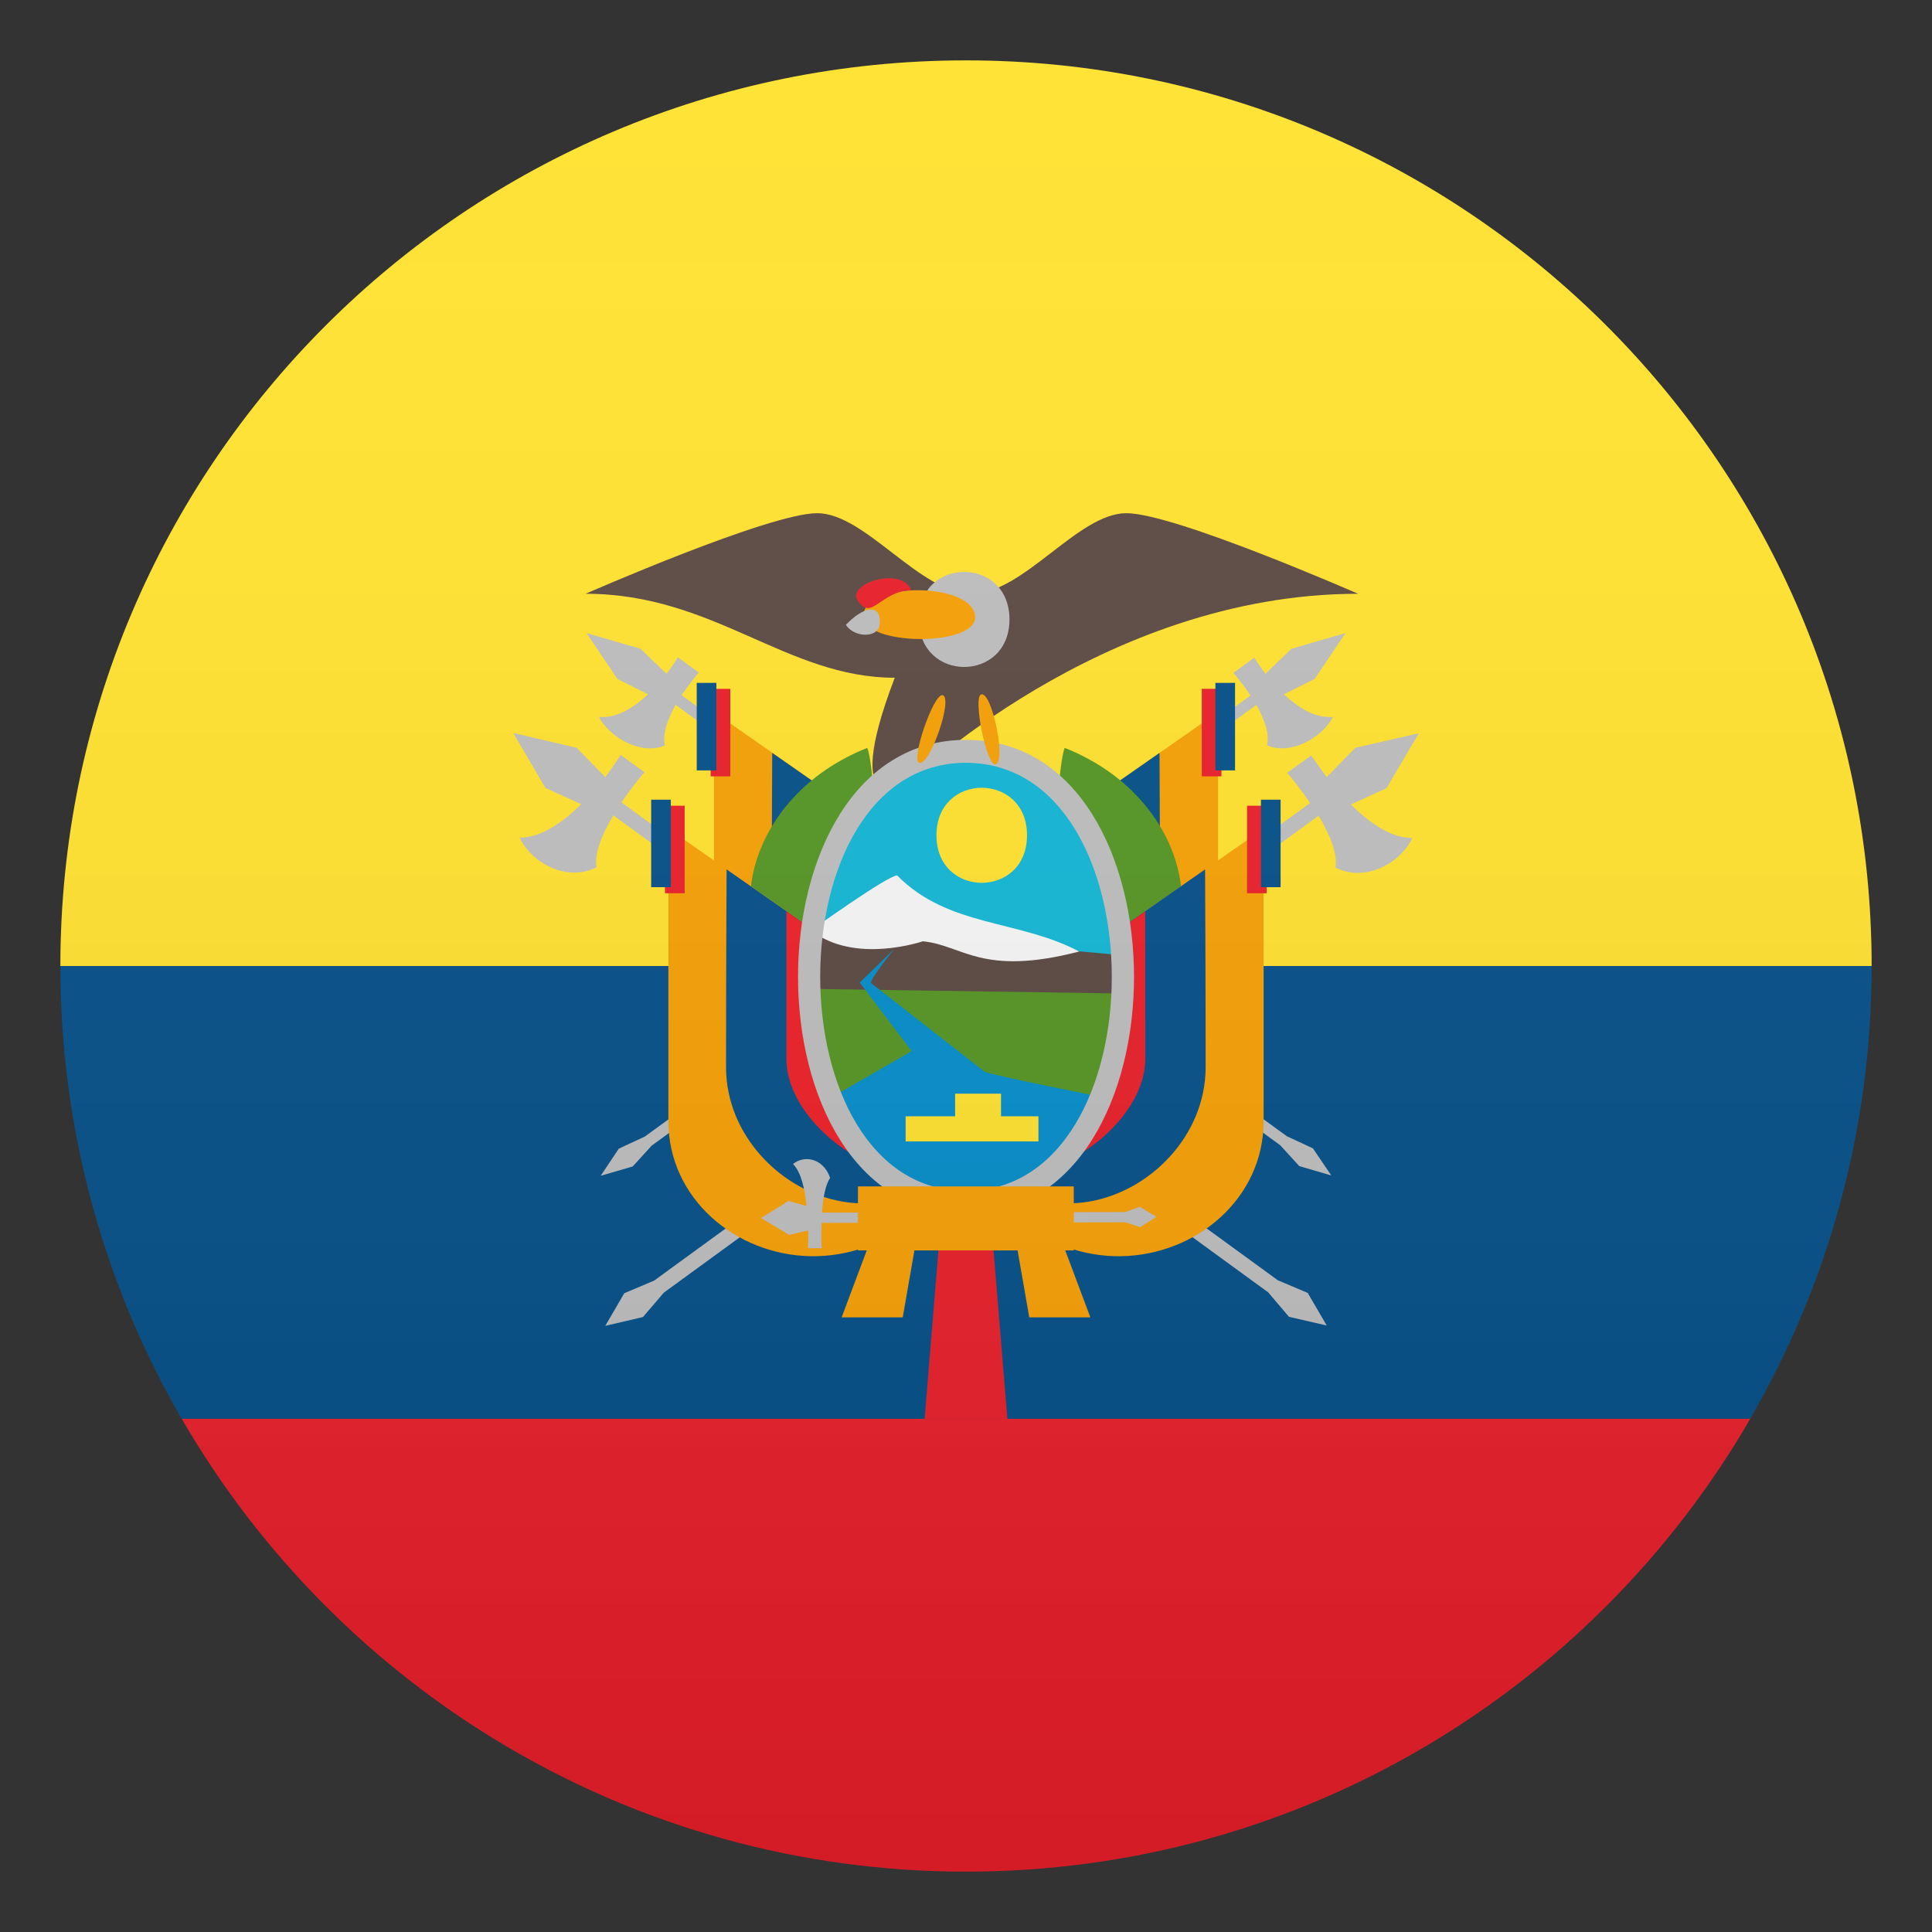 <svg width="24" height="24" viewBox="0 0 24 24" fill="none" xmlns="http://www.w3.org/2000/svg">
<rect x="0" y="0" width="24" height="24" fill="#333333" stroke="none"/>
<path d="M23.25 12H0.75C0.75 14.051 1.301 15.971 2.257 17.625H21.739C22.699 15.971 23.25 14.051 23.25 12Z" fill="#014D87"/>
<path d="M12 0.75C5.786 0.75 0.75 5.786 0.75 12H23.25C23.25 5.786 18.214 0.75 12 0.75Z" fill="#FFE12C"/>
<path d="M12 23.25C16.163 23.25 19.796 20.985 21.742 17.625H2.258C4.204 20.985 7.838 23.25 12 23.25Z" fill="#E81C27"/>
<path d="M13.991 6.375C13.391 6.375 12.713 7.376 12.071 7.376C11.43 7.376 10.751 6.375 10.151 6.375C9.555 6.375 7.275 7.376 7.275 7.376C8.872 7.376 9.765 8.419 11.115 8.419C10.421 10.234 11.25 9.758 11.25 9.758C11.25 9.758 13.672 7.376 16.871 7.376C16.867 7.376 14.591 6.375 13.991 6.375Z" fill="#594640"/>
<path d="M7.519 9.653L7.162 9.289L6.375 9.105L6.776 9.788L7.219 9.99C6.997 10.211 6.724 10.406 6.457 10.406C6.6 10.721 7.046 10.961 7.41 10.774C7.38 10.594 7.485 10.35 7.62 10.129L15.754 16.054L16.012 16.358L16.481 16.466L16.245 16.061L15.874 15.904L7.721 9.968C7.864 9.754 8.006 9.593 8.006 9.593L7.71 9.379C7.71 9.379 7.639 9.495 7.519 9.653Z" fill="#BCBCBC"/>
<path d="M8.28 8.37L7.957 8.059L7.286 7.864L7.669 8.434L8.051 8.625C7.879 8.786 7.665 8.925 7.44 8.906C7.579 9.169 7.973 9.386 8.261 9.259C8.224 9.112 8.299 8.925 8.393 8.756L15.904 14.227L16.14 14.486L16.538 14.602L16.309 14.265L15.986 14.115L8.467 8.636C8.576 8.475 8.681 8.355 8.681 8.355L8.419 8.164C8.422 8.167 8.366 8.254 8.28 8.37Z" fill="#BCBCBC"/>
<path d="M16.481 9.653L16.837 9.289L17.625 9.109L17.224 9.791L16.781 9.994C17.003 10.215 17.276 10.41 17.543 10.41C17.4 10.725 16.954 10.965 16.59 10.777C16.62 10.598 16.511 10.354 16.38 10.133L8.246 16.058L7.987 16.361L7.519 16.47L7.755 16.065L8.126 15.908L16.275 9.975C16.129 9.761 15.99 9.6 15.99 9.6L16.286 9.386C16.29 9.379 16.361 9.495 16.481 9.653Z" fill="#BCBCBC"/>
<path d="M15.72 8.37L16.043 8.059L16.714 7.864L16.331 8.434L15.949 8.625C16.121 8.786 16.335 8.925 16.56 8.906C16.421 9.169 16.027 9.386 15.739 9.259C15.776 9.112 15.701 8.925 15.607 8.756L8.096 14.231L7.86 14.49L7.462 14.606L7.687 14.269L8.01 14.119L15.533 8.64C15.428 8.479 15.322 8.359 15.322 8.359L15.585 8.167C15.578 8.167 15.634 8.254 15.72 8.37Z" fill="#BCBCBC"/>
<path d="M8.869 8.846C8.869 8.846 8.869 11.408 8.869 12.48C8.869 14.4 12.21 15.285 12.994 11.723L8.869 8.846Z" fill="#F59E01"/>
<path d="M9.593 9.353C9.593 9.353 9.585 10.736 9.585 11.809C9.585 13.504 12.341 14.599 12.99 11.723L9.593 9.353Z" fill="#014D87"/>
<path d="M10.335 9.87C10.335 9.87 10.335 10.631 10.335 11.704C10.335 12.922 12.99 14.213 12.99 11.723L10.335 9.87Z" fill="#ED1C24"/>
<rect x="8.828" y="8.557" width="0.244" height="1.087" fill="#E81C27"/>
<rect x="8.655" y="8.483" width="0.244" height="1.087" fill="#014D87"/>
<path d="M9.634 11.752C9.049 11.569 9.21 9.915 10.77 9.292C10.826 9.27 11.258 12.262 9.634 11.752Z" fill="#529320"/>
<path d="M8.303 10.294C8.303 10.294 8.303 12.855 8.303 13.928C8.303 15.848 11.644 16.733 12.428 13.17L8.303 10.294Z" fill="#F59E01"/>
<path d="M9.026 10.8C9.026 10.8 9.019 12.184 9.019 13.256C9.019 14.955 11.775 16.046 12.424 13.17L9.026 10.8Z" fill="#014D87"/>
<path d="M9.769 11.321C9.769 11.321 9.769 12.082 9.769 13.155C9.769 14.374 12.424 15.664 12.424 13.174L9.769 11.321Z" fill="#ED1C24"/>
<rect x="8.261" y="10.009" width="0.244" height="1.087" fill="#E81C27"/>
<rect x="8.089" y="9.934" width="0.244" height="1.087" fill="#014D87"/>
<path d="M15.131 8.846C15.131 8.846 15.131 11.408 15.131 12.48C15.131 14.4 11.79 15.285 11.006 11.723L15.131 8.846Z" fill="#F59E01"/>
<path d="M14.404 9.353C14.404 9.353 14.411 10.736 14.411 11.809C14.411 13.504 11.655 14.599 11.006 11.723L14.404 9.353Z" fill="#014D87"/>
<path d="M13.665 9.87C13.665 9.87 13.665 10.631 13.665 11.704C13.665 12.922 11.01 14.213 11.01 11.723L13.665 9.87Z" fill="#ED1C24"/>
<rect x="14.929" y="8.557" width="0.244" height="1.087" fill="#E81C27"/>
<rect x="15.098" y="8.483" width="0.244" height="1.087" fill="#014D87"/>
<path d="M14.366 11.752C14.951 11.569 14.79 9.915 13.23 9.292C13.174 9.27 12.742 12.262 14.366 11.752Z" fill="#529320"/>
<path d="M15.697 10.294C15.697 10.294 15.697 12.855 15.697 13.928C15.697 15.848 12.356 16.733 11.572 13.17L15.697 10.294Z" fill="#F59E01"/>
<path d="M14.97 10.8C14.97 10.8 14.977 12.184 14.977 13.256C14.977 14.955 12.221 16.046 11.572 13.17L14.97 10.8Z" fill="#014D87"/>
<path d="M14.227 11.321C14.227 11.321 14.227 12.082 14.227 13.155C14.227 14.374 11.572 15.664 11.572 13.174L14.227 11.321Z" fill="#E81C27"/>
<rect x="15.491" y="10.009" width="0.244" height="1.087" fill="#E81C27"/>
<rect x="15.664" y="9.934" width="0.244" height="1.087" fill="#014D87"/>
<path d="M13.545 16.365H10.455L11.355 13.965H12.645L13.545 16.365Z" fill="#F59E01"/>
<path d="M12.881 16.909H11.119L11.633 13.965H12.367L12.881 16.909Z" fill="#014D87"/>
<path d="M12.514 17.625H11.486L11.786 13.965H12.214L12.514 17.625Z" fill="#E81C27"/>
<path d="M12 9.334C9.352 9.334 9.352 14.936 12 14.936C14.648 14.936 14.648 9.334 12 9.334Z" fill="#0FB4D4"/>
<path d="M9.994 12.255C9.994 13.748 10.89 14.959 11.996 14.959C13.102 14.959 13.999 13.748 13.999 12.255H9.994Z" fill="#529320"/>
<path d="M10.117 12.285L13.883 12.341V11.861L10.076 11.52L10.117 12.285Z" fill="#594640"/>
<path d="M11.145 10.875C11.033 10.871 10.076 11.557 10.076 11.557C10.613 11.985 11.464 11.693 11.464 11.693C11.963 11.741 12.191 12.135 13.406 11.82C12.656 11.422 11.779 11.52 11.145 10.875Z" fill="#F5F5F5"/>
<path d="M10.68 12.206C10.691 12.221 11.325 13.057 11.325 13.057L10.35 13.62C10.849 15.319 13.162 15.356 13.669 13.624C13.669 13.624 12.27 13.346 12.229 13.312C12.184 13.279 10.86 12.24 10.822 12.214C10.785 12.188 11.111 11.786 11.111 11.786L10.68 12.206Z" fill="#018BC9"/>
<path fill-rule="evenodd" clip-rule="evenodd" d="M12 9.191C9.218 9.191 9.218 15.079 12 15.079C14.783 15.079 14.783 9.191 12 9.191ZM12 14.794C9.585 14.794 9.585 9.476 12 9.476C14.415 9.48 14.415 14.794 12 14.794Z" fill="#BCBCBC"/>
<path d="M12.435 13.867V13.586H11.865V13.867H11.25V14.179H12.9V13.867H12.435Z" fill="#FFE12C"/>
<path d="M12.758 10.376C12.758 11.164 11.633 11.164 11.633 10.376C11.633 9.589 12.758 9.589 12.758 10.376Z" fill="#FFE12C"/>
<path d="M10.039 15.285L9.803 15.341L9.454 15.131L9.795 14.918L10.02 14.981C9.998 14.775 9.953 14.561 9.851 14.46C9.994 14.344 10.23 14.389 10.312 14.633C10.252 14.719 10.223 14.895 10.211 15.064L13.976 15.056L14.16 14.992L14.366 15.116L14.164 15.244L13.98 15.184L10.207 15.191C10.2 15.364 10.207 15.506 10.207 15.506H10.039C10.035 15.51 10.043 15.416 10.039 15.285Z" fill="#BCBCBC"/>
<rect x="10.658" y="14.738" width="2.681" height="0.795" fill="#F59E01"/>
<path d="M12.54 7.695C12.54 8.482 11.415 8.482 11.415 7.695C11.415 6.907 12.54 6.907 12.54 7.695Z" fill="#BCBCBC"/>
<path d="M12.113 7.669C12.113 8.036 10.725 8.025 10.725 7.654C10.725 7.215 12.113 7.23 12.113 7.669Z" fill="#F59E01"/>
<path d="M12.367 9.495C12.255 9.518 12.079 8.648 12.191 8.625C12.326 8.599 12.502 9.469 12.367 9.495Z" fill="#F59E01"/>
<path d="M11.419 9.476C11.31 9.443 11.602 8.599 11.711 8.636C11.842 8.678 11.55 9.518 11.419 9.476Z" fill="#F59E01"/>
<path d="M11.321 7.331C10.928 7.346 10.83 7.725 10.654 7.459C10.515 7.253 11.194 7.027 11.321 7.331Z" fill="#E81C27"/>
<path d="M10.931 7.729C10.931 7.939 10.609 7.924 10.508 7.762C10.703 7.556 10.931 7.477 10.931 7.729Z" fill="#BCBCBC"/>
<path opacity="0.1" d="M12 23.25C18.213 23.25 23.25 18.213 23.25 12C23.25 5.787 18.213 0.75 12 0.75C5.787 0.75 0.75 5.787 0.75 12C0.75 18.213 5.787 23.25 12 23.25Z" fill="url(#paint0_linear)"/>
<defs>
<linearGradient id="paint0_linear" x1="23.25" y1="23.25" x2="23.25" y2="0.75" gradientUnits="userSpaceOnUse">
<stop stop-color="#1A1A1A"/>
<stop offset="0.102" stop-color="#393939" stop-opacity="0.949"/>
<stop offset="0.347" stop-color="#7F7F7F" stop-opacity="0.826"/>
<stop offset="0.569" stop-color="#B6B6B6" stop-opacity="0.716"/>
<stop offset="0.758" stop-color="#DEDEDE" stop-opacity="0.621"/>
<stop offset="0.908" stop-color="#F6F6F6" stop-opacity="0.546"/>
<stop offset="1" stop-color="white" stop-opacity="0.5"/>
</linearGradient>
</defs>
</svg>
